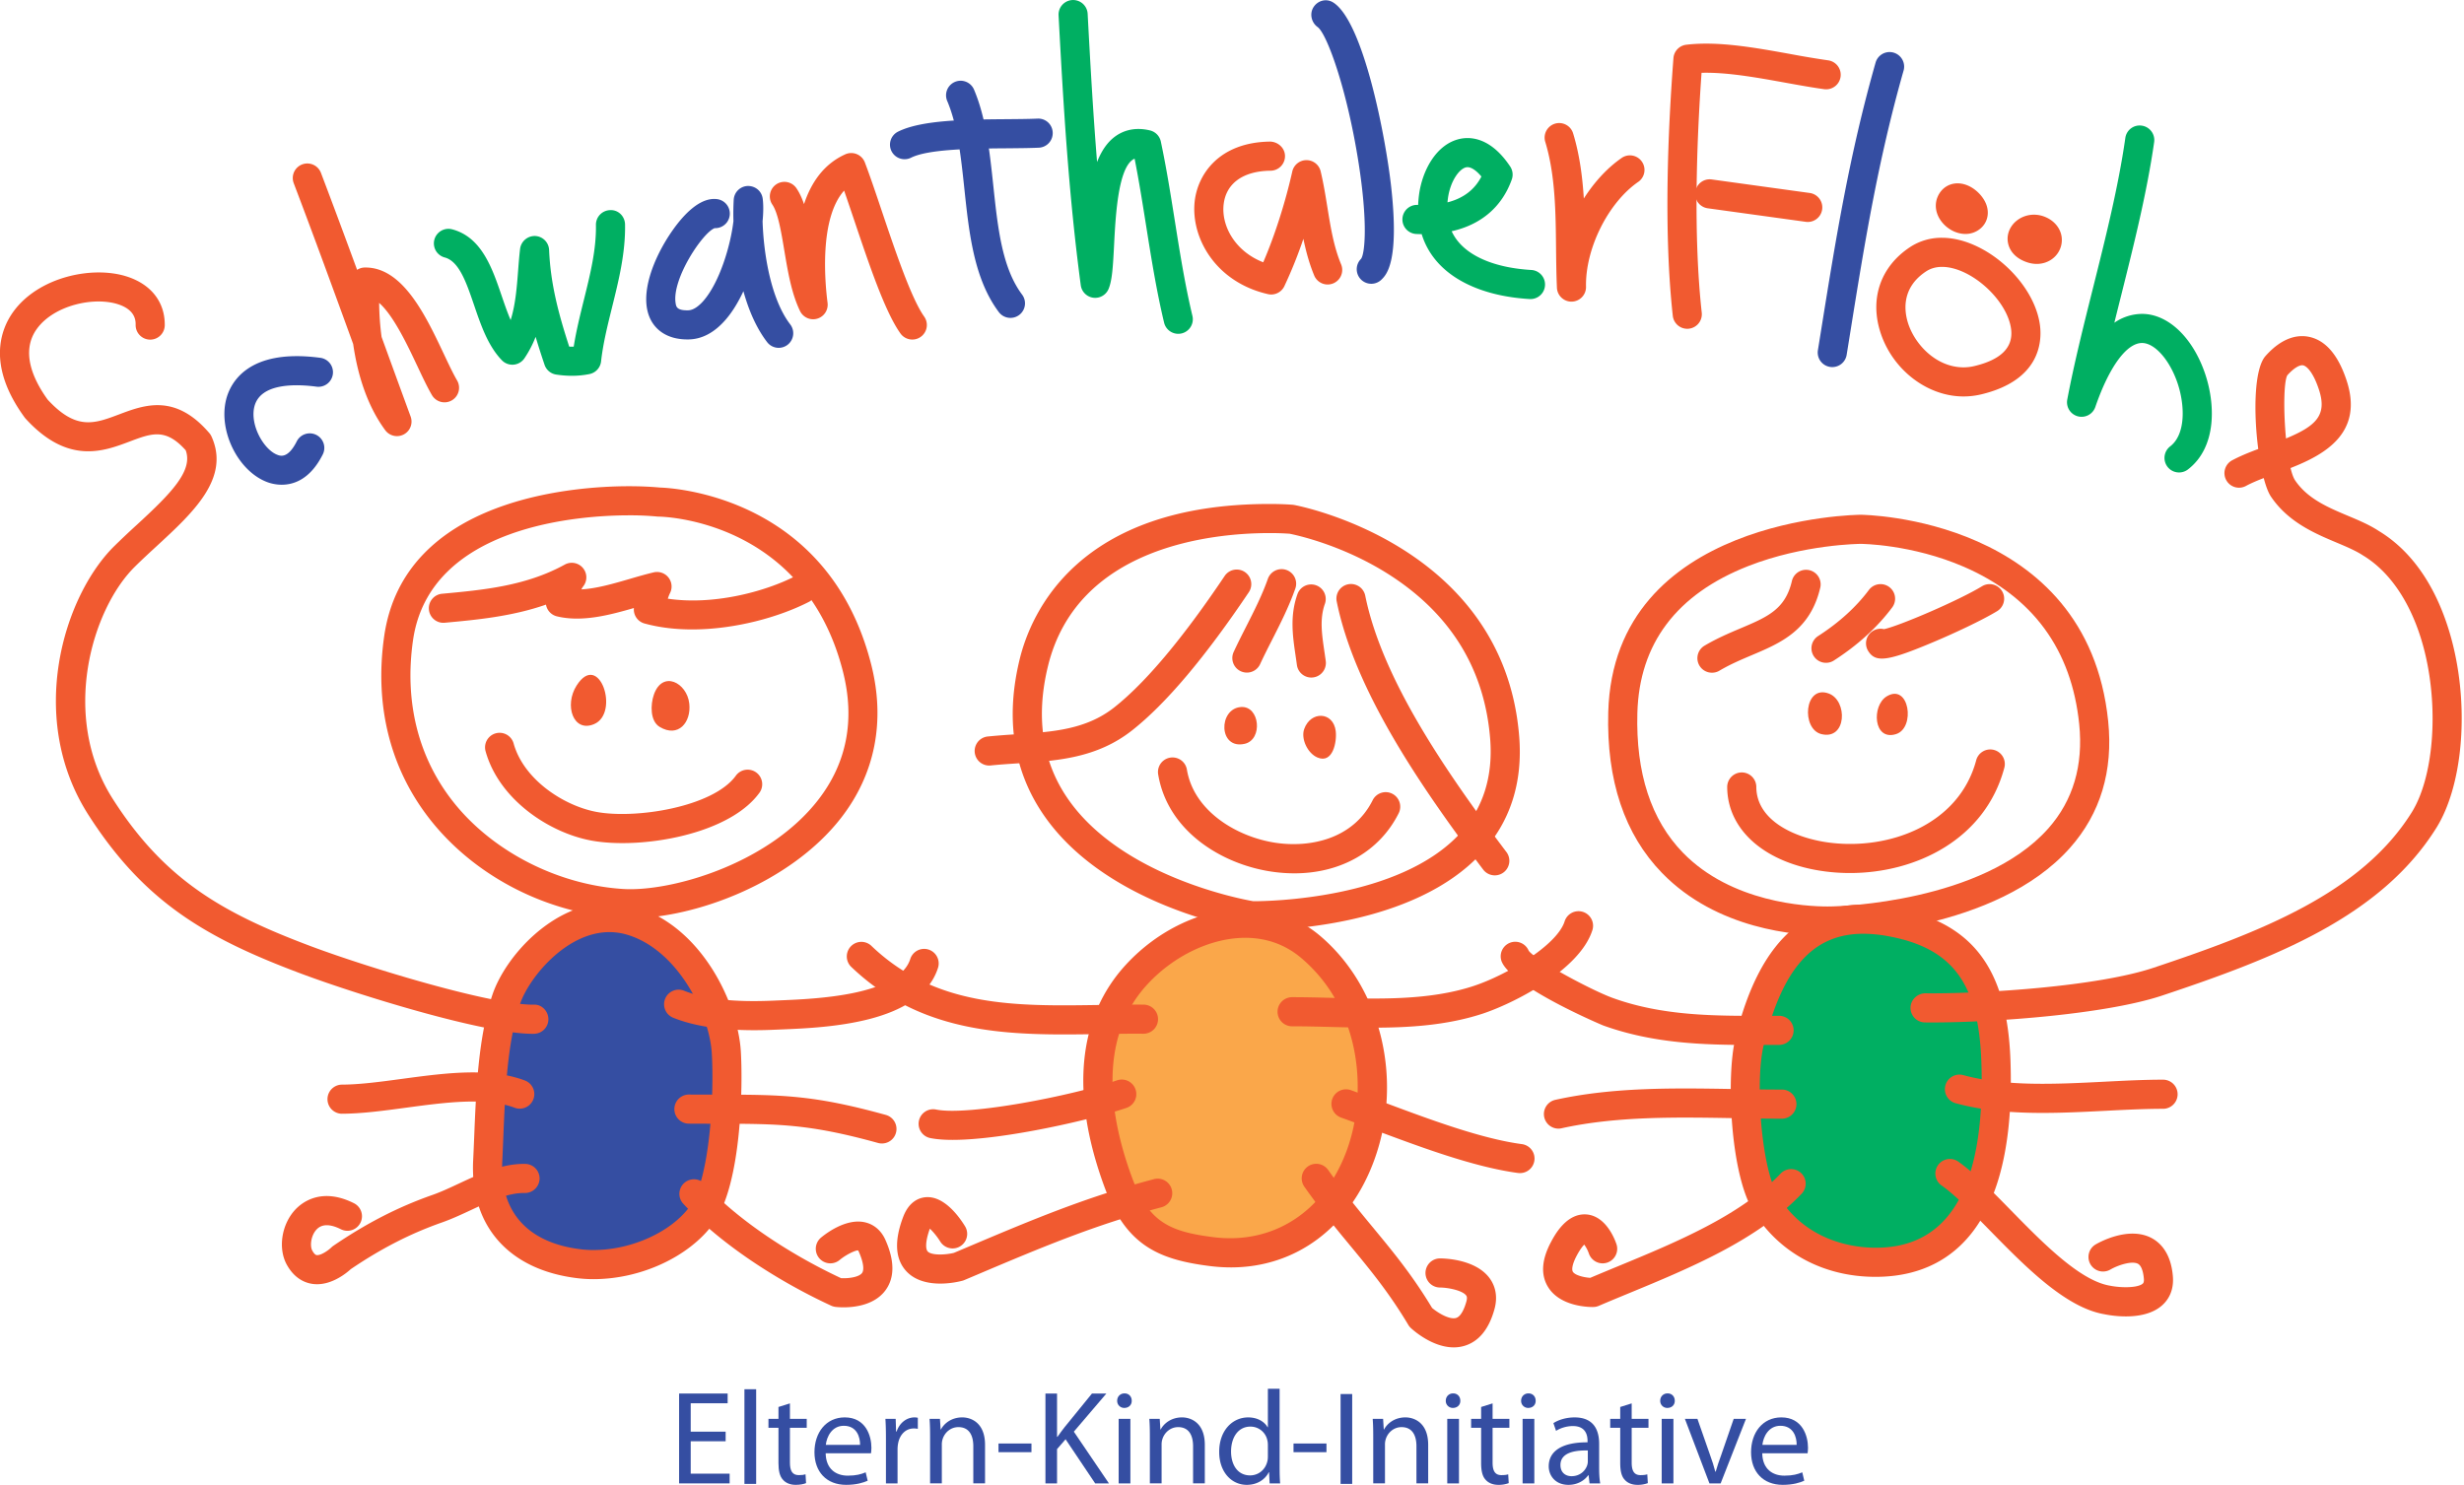 <svg viewBox="0 0 753 454" xmlns="http://www.w3.org/2000/svg" xml:space="preserve" style="fill-rule:evenodd;clip-rule:evenodd;stroke-linejoin:round;stroke-miterlimit:2"><path style="fill:none" d="M0 0h277.795v595.276H0z" transform="translate(-193.739 -94.491) scale(4.167)"/><path d="M0 .41h-2.562v2.377H.293v.714h-3.706v-6.592h3.56v.714h-2.709v2.083H0V.41Z" style="fill:#354ea2;fill-rule:nonzero" transform="translate(221.757 438.83) scale(4.167)"/><path style="fill:#354ea2" d="M101.089 463.778h.86v6.944h-.86z" transform="translate(-193.739 -1507.926) scale(4.167)"/><path d="M0-5.976v1.135h1.232v.655H0v2.553c0 .586.166.919.645.919.235 0 .372-.02.499-.059l.039.646C1.017-.059.753 0 .42 0 .019 0-.303-.137-.509-.372c-.244-.254-.332-.675-.332-1.232v-2.582h-.734v-.655h.734v-.871L0-5.976Z" style="fill:#354ea2;fill-rule:nonzero" transform="translate(241.403 453.864) scale(4.167)"/><path d="M0 .313c.019 1.164.763 1.643 1.623 1.643.617 0 .988-.107 1.311-.245l.147.617c-.303.137-.822.303-1.575.303-1.457 0-2.328-.968-2.328-2.396s.841-2.553 2.22-2.553c1.546 0 1.957 1.36 1.957 2.23 0 .176-.02.313-.03.401H0Zm2.523-.616c.01-.548-.225-1.399-1.193-1.399C.459-1.702.078-.9.01-.303h2.513Z" style="fill:#354ea2;fill-rule:nonzero" transform="translate(252.324 442.901) scale(4.167)"/><path d="M0-1.673C0-2.231-.01-2.71-.039-3.15h.753l.03.929h.039c.215-.636.733-1.036 1.31-1.036.098 0 .167.009.245.029v.811a1.335 1.335 0 0 0-.294-.029c-.606 0-1.036.46-1.154 1.105a2.5 2.5 0 0 0-.039.401v2.524H0v-3.257Z" style="fill:#354ea2;fill-rule:nonzero" transform="translate(270.745 446.818) scale(4.167)"/><path d="M0-2.063c0-.489-.01-.89-.039-1.281h.763l.049.782h.019c.235-.45.783-.89 1.565-.89.656 0 1.673.391 1.673 2.015v2.826h-.861v-2.728c0-.763-.283-1.399-1.095-1.399-.568 0-1.008.401-1.155.881a1.232 1.232 0 0 0-.058.4v2.846H0v-3.452Z" style="fill:#354ea2;fill-rule:nonzero" transform="translate(284.236 447.626) scale(4.167)"/><path style="fill:#354ea2" d="M119.722 466.105h2.417v.636h-2.417z" transform="translate(-193.739 -1501.034) scale(4.167)"/><path d="M0-6.592h.851v3.179H.88c.177-.255.352-.489.519-.704l2.014-2.475H4.47L2.083-3.795 4.656 0H3.648L1.477-3.237l-.626.723V0H0v-6.592Z" style="fill:#354ea2;fill-rule:nonzero" transform="translate(319.486 453.418) scale(4.167)"/><path d="M0-5.526c.01.293-.205.528-.547.528a.512.512 0 0 1-.519-.528c0-.303.225-.538.538-.538.323 0 .528.235.528.538m-.958 1.33h.861V.538h-.861v-4.734Z" style="fill:#354ea2;fill-rule:nonzero" transform="translate(345.853 451.176) scale(4.167)"/><path d="M0-2.063c0-.489-.01-.89-.039-1.281h.763l.049.782h.019c.235-.45.783-.89 1.565-.89.656 0 1.673.391 1.673 2.015v2.826h-.861v-2.728c0-.763-.284-1.399-1.095-1.399-.568 0-1.008.401-1.155.881a1.232 1.232 0 0 0-.058.4v2.846H0v-3.452Z" style="fill:#354ea2;fill-rule:nonzero" transform="translate(351.399 447.626) scale(4.167)"/><path d="M0-7.051v5.721c0 .421.01.9.039 1.223h-.772l-.04-.822h-.019C-1.056-.4-1.633 0-2.406 0-3.55 0-4.43-.968-4.43-2.405c-.01-1.575.968-2.543 2.122-2.543.724 0 1.213.342 1.428.724h.02v-2.827H0Zm-.86 4.137c0-.107-.01-.254-.04-.362a1.264 1.264 0 0 0-1.242-.997c-.89 0-1.418.782-1.418 1.829 0 .958.469 1.75 1.398 1.75.578 0 1.106-.381 1.262-1.027.03-.117.04-.234.04-.371v-.822Z" style="fill:#354ea2;fill-rule:nonzero" transform="translate(391.049 453.864) scale(4.167)"/><path style="fill:#354ea2" d="M141.358 466.105h2.416v.636h-2.416z" transform="translate(-193.739 -1501.034) scale(4.167)"/><path style="fill:#354ea2" d="M144.81 463.778h.851v6.592h-.851z" transform="translate(-193.739 -1506.459) scale(4.167)"/><path d="M0-2.063c0-.489-.01-.89-.039-1.281h.763l.049.782h.019c.235-.45.783-.89 1.565-.89.656 0 1.673.391 1.673 2.015v2.826h-.861v-2.728c0-.763-.284-1.399-1.095-1.399-.568 0-1.008.401-1.155.881a1.232 1.232 0 0 0-.058.4v2.846H0v-3.452Z" style="fill:#354ea2;fill-rule:nonzero" transform="translate(419.661 447.626) scale(4.167)"/><path d="M0-5.526c.01.293-.206.528-.548.528a.512.512 0 0 1-.518-.528c0-.303.225-.538.538-.538.322 0 .528.235.528.538m-.958 1.33h.86V.538h-.86v-4.734Z" style="fill:#354ea2;fill-rule:nonzero" transform="translate(446.274 451.176) scale(4.167)"/><path d="M0-5.976v1.135h1.232v.655H0v2.553c0 .586.166.919.645.919.236 0 .372-.02.5-.059l.039.646A2.092 2.092 0 0 1 .42 0c-.4 0-.723-.137-.929-.372-.244-.254-.332-.675-.332-1.232v-2.582h-.734v-.655h.734v-.871L0-5.976Z" style="fill:#354ea2;fill-rule:nonzero" transform="translate(456.137 453.864) scale(4.167)"/><path d="M0-5.526c.01.293-.206.528-.548.528a.512.512 0 0 1-.518-.528c0-.303.225-.538.538-.538.322 0 .528.235.528.538m-.958 1.33h.86V.538h-.86v-4.734Z" style="fill:#354ea2;fill-rule:nonzero" transform="translate(469.299 451.176) scale(4.167)"/><path d="M0 2.464c0 .411.02.812.078 1.135h-.782l-.069-.597h-.029c-.264.372-.773.704-1.448.704-.958 0-1.447-.675-1.447-1.359C-3.697 1.202-2.68.576-.851.586V.488c0-.391-.108-1.095-1.076-1.095-.44 0-.9.137-1.232.352l-.196-.567c.392-.254.959-.42 1.555-.42 1.448 0 1.8.987 1.8 1.936v1.77Zm-.831-1.281c-.939-.02-2.006.147-2.006 1.066 0 .557.372.821.812.821.617 0 1.008-.391 1.145-.792a.91.91 0 0 0 .049-.274v-.821Z" style="fill:#354ea2;fill-rule:nonzero" transform="translate(488.699 438.422) scale(4.167)"/><path d="M0-5.976v1.135h1.232v.655H0v2.553c0 .586.166.919.645.919.236 0 .372-.02.5-.059l.039.646A2.092 2.092 0 0 1 .42 0C.019 0-.303-.137-.509-.372c-.244-.254-.332-.675-.332-1.232v-2.582h-.734v-.655h.734v-.871L0-5.976Z" style="fill:#354ea2;fill-rule:nonzero" transform="translate(498.645 453.864) scale(4.167)"/><path d="M0-5.526c.01.293-.205.528-.548.528a.512.512 0 0 1-.518-.528c0-.303.225-.538.538-.538.323 0 .528.235.528.538m-.958 1.33h.86V.538h-.86v-4.734Z" style="fill:#354ea2;fill-rule:nonzero" transform="translate(511.807 451.176) scale(4.167)"/><path d="m0-4.734.929 2.66c.156.431.284.822.381 1.213h.03c.107-.391.245-.782.401-1.213l.919-2.66h.9L1.702 0H.881l-1.8-4.734H0Z" style="fill:#354ea2;fill-rule:nonzero" transform="translate(518.737 453.418) scale(4.167)"/><path d="M0 .313c.02 1.164.763 1.643 1.624 1.643.616 0 .988-.107 1.31-.245l.147.617c-.304.137-.822.303-1.575.303-1.457 0-2.327-.968-2.327-2.396s.841-2.553 2.22-2.553c1.545 0 1.956 1.36 1.956 2.23 0 .176-.02.313-.03.401H0Zm2.523-.616c.01-.548-.225-1.399-1.193-1.399C.46-1.702.078-.9.009-.303h2.514Z" style="fill:#354ea2;fill-rule:nonzero" transform="translate(538.545 442.901) scale(4.167)"/><path d="M0 30.869c-2.307 0-8.108-.447-12.138-4.588-2.755-2.831-4.084-6.799-3.949-11.792C-15.7.165 2.248 0 2.428 0c.166 0 16.613.173 18.149 15.137.374 3.651-.566 6.777-2.796 9.292-5.424 6.118-16.575 6.414-17.144 6.425-.004.001-.244.015-.637.015M2.428 2.135c-.04 0-4.168.025-8.251 1.629-5.257 2.064-7.991 5.692-8.129 10.782-.119 4.396 1.006 7.843 3.344 10.245 3.56 3.658 9.02 3.943 10.608 3.943.329 0 .523-.012.541-.013.158-.004 10.824-.269 15.646-5.713 1.814-2.048 2.576-4.623 2.265-7.653-.561-5.467-3.404-9.348-8.451-11.536C6.16 2.154 2.465 2.135 2.428 2.135" style="fill:#f15a30;fill-rule:nonzero" transform="translate(558.516 157.343) scale(4.167)"/><path d="M0 31.694c-.246 0-.483-.007-.71-.022-5.367-.35-10.531-2.974-13.815-7.019-3.049-3.756-4.27-8.474-3.531-13.645C-16.597.794-3.952 0-.111 0 .71 0 1.512.034 2.152.096c.98.029 12.378.64 15.509 12.982 1.053 4.148.287 8.04-2.214 11.255C11.728 29.114 4.713 31.694 0 31.694M-.111 2.135c-3.407 0-14.615.662-15.832 9.175-.652 4.567.412 8.715 3.076 11.997 2.872 3.538 7.584 5.927 12.296 6.234.182.012.373.018.571.018 3.603 0 10.255-2.028 13.762-6.537 2.111-2.714 2.727-5.883 1.829-9.419C12.739 2.36 2.192 2.23 2.086 2.23c-.036 0-.071-.002-.106-.005a21.304 21.304 0 0 0-2.091-.09" style="fill:#f15a30;fill-rule:nonzero" transform="translate(192.646 148.62) scale(4.167)"/><path d="M0 8.211c-.853 0-1.645-.066-2.323-.195-3.091-.588-6.732-3.024-7.71-6.543A1.067 1.067 0 1 1-7.976.902c.737 2.65 3.669 4.563 6.053 5.016 2.864.546 8.548-.341 10.233-2.636a1.068 1.068 0 1 1 1.721 1.264C8.184 7.061 3.56 8.211 0 8.211" style="fill:#f15a30;fill-rule:nonzero" transform="translate(190.2 223.49) scale(4.167)"/><path d="M0-5.006C.171-2.278-.002 4.5-1.812 6.966c-1.852 2.526-5.812 3.948-8.951 3.575-4.879-.576-6.924-3.697-6.734-7.534.182-3.676.193-8.363 1.352-11.842.869-2.614 4.745-7.085 9.161-5.791C-2.689-13.363-.2-8.203 0-5.006" style="fill:#354ea2;fill-rule:nonzero" transform="translate(221.949 342.363) scale(4.167)"/><path d="M0 27.591c-.392 0-.779-.022-1.15-.067-5.044-.595-7.913-3.828-7.674-8.646.027-.549.051-1.121.075-1.707.14-3.432.298-7.32 1.33-10.42C-6.477 3.921-2.97 0 1.167 0c.635 0 1.271.092 1.889.273 4.926 1.448 7.536 7.168 7.749 10.578.149 2.371.098 9.788-2.017 12.67-1.785 2.434-5.317 4.07-8.788 4.07M1.167 2.135c-3.196 0-5.928 3.392-6.56 5.29-.937 2.814-1.089 6.543-1.223 9.832-.024.594-.048 1.171-.075 1.726-.182 3.678 1.875 5.958 5.792 6.421.289.034.591.051.899.051 2.78 0 5.686-1.314 7.066-3.197 1.508-2.054 1.791-8.356 1.608-11.273-.178-2.846-2.495-7.568-6.219-8.663a4.576 4.576 0 0 0-1.288-.187" style="fill:#f15a30;fill-rule:nonzero" transform="translate(181.368 276.016) scale(4.167)"/><path d="M0 5c-1.2 0-2.385-.132-3.492-.436a1.064 1.064 0 0 1-.78-1.135c-1.801.521-3.807 1.054-5.645.611a1.067 1.067 0 0 1-.803-.86c-2.518.876-5.089 1.113-7.425 1.329a1.065 1.065 0 0 1-1.161-.965 1.066 1.066 0 0 1 .965-1.161c3.02-.279 6.144-.568 8.998-2.139a1.068 1.068 0 0 1 1.365 1.582 1.491 1.491 0 0 0-.148.237c1.111-.06 2.346-.419 3.551-.77.6-.175 1.189-.346 1.752-.479a1.067 1.067 0 0 1 1.189 1.539 2.908 2.908 0 0 0-.15.391c3.254.489 7.033-.463 9.393-1.676a1.068 1.068 0 0 1 .976 1.899C6.412 4.085 3.157 5 0 5" style="fill:#f15a30;fill-rule:nonzero" transform="translate(211.524 171.56) scale(4.167)"/><path d="M0 3.59c-.094 0-.19-.013-.286-.039C-5.35 2.15-7.597 2.147-12.074 2.142c-.652-.001-1.351-.002-2.112-.007A1.068 1.068 0 0 1-14.178 0h.007c.756.005 1.451.005 2.1.007C-7.402.012-5.058.015.284 1.493A1.067 1.067 0 0 1 0 3.59" style="fill:#f15a30;fill-rule:nonzero" transform="translate(269.499 334.56) scale(4.167)"/><path d="M0 9.548c-.304 0-.522-.023-.593-.031a1.091 1.091 0 0 1-.321-.091c-4.36-2.017-8.429-4.828-10.883-7.52A1.069 1.069 0 0 1-10.219.467C-7.977 2.926-4.237 5.513-.186 7.409c.55.031 1.315-.074 1.539-.379.177-.243.089-.826-.238-1.561-.031-.071-.055-.094-.055-.095-.184-.022-.892.316-1.343.696A1.067 1.067 0 1 1-1.66 4.438c.292-.245 1.815-1.452 3.234-1.125.661.152 1.191.609 1.493 1.289.681 1.533.682 2.777.003 3.698C2.272 9.38.824 9.548 0 9.548" style="fill:#f15a30;fill-rule:nonzero" transform="translate(257.803 359.813) scale(4.167)"/><path d="M0 3.422a1.068 1.068 0 0 1-.003-2.135c1.327-.004 2.837-.207 4.436-.423C7.589.439 10.853 0 13.466.993a1.068 1.068 0 0 1-.759 1.996c-2.107-.801-5.098-.398-7.989-.009-1.67.226-3.248.438-4.715.442H0Z" style="fill:#f15a30;fill-rule:nonzero" transform="translate(104.4 326.168) scale(4.167)"/><path d="M0 8.861c-.112 0-.225-.008-.339-.024-.545-.078-1.312-.384-1.877-1.4-.671-1.208-.388-2.997.644-4.075.503-.525 1.925-1.62 4.275-.443a1.067 1.067 0 0 1-.955 1.91c-.794-.397-1.391-.394-1.778.01-.416.434-.514 1.208-.319 1.56.063.113.187.306.312.324.286.046.825-.308 1.091-.566.044-.042.095-.085.146-.119 2.434-1.657 4.74-2.84 7.256-3.724.635-.223 1.289-.529 1.981-.853C11.989.735 13.6 0 15.284.036a1.069 1.069 0 0 1 1.034 1.1 1.077 1.077 0 0 1-1.1 1.035c-1.175-.025-2.49.576-3.875 1.224-.71.332-1.444.675-2.179.934-2.313.812-4.442 1.902-6.693 3.427C2.168 8.033 1.167 8.861 0 8.861" style="fill:#f15a30;fill-rule:nonzero" transform="translate(96.898 355.613) scale(4.167)"/><path d="m0 31.273-.169-.001a1.183 1.183 0 0 1-.145-.013c-.431-.067-10.619-1.731-15.206-8.598-2.137-3.199-2.697-6.983-1.663-11.248C-16.351 7.981-12.898 0 1.148 0c1.038 0 1.68.057 1.707.059.029.003.059.007.088.012.153.027 15.367 2.851 16.512 16.96.276 3.407-.656 6.295-2.769 8.587C11.722 31 1.916 31.273 0 31.273m-.056-2.136.056.001c1.079 0 10.664-.14 15.116-4.968 1.693-1.835 2.436-4.179 2.21-6.966-.421-5.197-2.999-9.295-7.661-12.182-3.344-2.07-6.637-2.759-7.049-2.84a20.144 20.144 0 0 0-1.468-.047c-4.174 0-14.114.953-16.255 9.781-.888 3.661-.429 6.877 1.363 9.559 3.885 5.816 12.792 7.506 13.688 7.662" style="fill:#f15a30;fill-rule:nonzero" transform="translate(383.19 154.046) scale(4.167)"/><path d="M0 8.58a11.5 11.5 0 0 1-1.705-.13c-3.624-.545-7.591-2.96-8.286-7.127A1.067 1.067 0 0 1-7.884.972c.516 3.094 3.729 4.95 6.496 5.366 2.504.377 5.689-.247 7.128-3.123a1.067 1.067 0 1 1 1.909.955C6.247 6.974 3.401 8.58 0 8.58" style="fill:#f15a30;fill-rule:nonzero" transform="translate(395.57 231.192) scale(4.167)"/><path d="M-3.031 1.243C-6.25 2.56-7.945 3.874-8.315 7.936c-.477 5.249.328 11.258 5.284 14.375 4.058 2.553 9.955 2.806 12.847-1.402 6.346-9.232-2.02-24.096-12.847-19.666" style="fill:#faa74a;fill-rule:nonzero" transform="scale(4.167 -4.167) rotate(15.06 394.907 302.295)"/><path d="M0 26.311a12.34 12.34 0 0 1-1.558-.1c-3.793-.478-6.145-1.541-7.709-5.779-2.526-6.846-1.978-12.499 1.585-16.349C-5.318 1.526-2.056 0 1.042 0 3.111 0 5.02.696 6.564 2.012c4.479 3.816 6.095 10.591 3.928 16.474-1.804 4.9-5.727 7.825-10.492 7.825M1.042 2.135c-2.476 0-5.218 1.302-7.157 3.399-3.766 4.069-2.704 9.945-1.149 14.159 1.215 3.293 2.756 3.994 5.973 4.4 4.415.556 8.134-1.878 9.779-6.345 1.525-4.139 1.139-10.321-3.309-14.111-1.169-.997-2.56-1.502-4.137-1.502" style="fill:#f15a30;fill-rule:nonzero" transform="translate(376.178 277.757) scale(4.167)"/><path d="M0 6.27c-.048 0-.096-.003-.143-.009-3.213-.432-7.088-1.879-10.506-3.156-.852-.318-1.671-.624-2.434-.897a1.068 1.068 0 1 1 .718-2.011c.773.276 1.601.586 2.463.908C-6.589 2.342-2.834 3.744.14 4.144A1.067 1.067 0 0 1 0 6.27" style="fill:#f15a30;fill-rule:nonzero" transform="translate(464.466 332.443) scale(4.167)"/><path d="M0 13.612c-1.571 0-2.969-1.257-3.146-1.422a1.03 1.03 0 0 1-.187-.233C-4.746 9.594-6.108 7.945-7.55 6.2c-1.073-1.297-2.182-2.639-3.403-4.372A1.066 1.066 0 1 1-9.208.598c1.175 1.666 2.257 2.975 3.304 4.242 1.466 1.775 2.854 3.453 4.318 5.879.475.401 1.291.869 1.755.736.401-.114.648-.804.759-1.205.087-.311.013-.408-.018-.449-.276-.366-1.308-.575-1.917-.58a1.067 1.067 0 0 1 .008-2.135h.008c.425.003 2.594.087 3.606 1.429.337.448.675 1.211.37 2.307-.411 1.481-1.165 2.386-2.24 2.689-.249.07-.499.101-.745.101" style="fill:#f15a30;fill-rule:nonzero" transform="translate(444.257 355.122) scale(4.167)"/><path d="M0 4.559c-.619 0-1.167-.04-1.617-.129a1.068 1.068 0 1 1 .415-2.095c2.365.471 9.937-1.004 13.26-2.143a1.066 1.066 0 1 1 .692 2.02C10.409 3.014 3.85 4.559 0 4.559" style="fill:#f15a30;fill-rule:nonzero" transform="translate(291.124 329.422) scale(4.167)"/><path d="M0 7.81c-.848 0-1.842-.19-2.51-.926-.806-.889-.876-2.227-.21-3.976.44-1.155 1.207-1.393 1.626-1.432 1.369-.132 2.489 1.447 2.907 2.13A1.067 1.067 0 1 1-.008 4.721a5.048 5.048 0 0 0-.758-.942c-.352.971-.311 1.506-.163 1.67.271.3 1.28.265 1.927.107l.947-.401c4.668-1.976 8.7-3.683 13.725-5.007a1.067 1.067 0 1 1 .545 2.065C11.337 3.499 7.37 5.177 2.777 7.122l-1.021.432a.934.934 0 0 1-.135.046c-.139.038-.814.21-1.621.21" style="fill:#f15a30;fill-rule:nonzero" transform="translate(287.361 359.8) scale(4.167)"/><path d="M0 21.464a1.07 1.07 0 0 1-.853-.424c-4.568-6.053-9.416-13.123-10.741-19.667A1.067 1.067 0 1 1-9.501.949C-8.261 7.074-3.572 13.892.852 19.753A1.068 1.068 0 0 1 0 21.464" style="fill:#f15a30;fill-rule:nonzero" transform="translate(456.812 178.124) scale(4.167)"/><path d="M0 14.555a1.068 1.068 0 0 1-.108-2.13 54.75 54.75 0 0 1 2.114-.164c2.617-.171 5.089-.332 7.16-1.965 2.298-1.812 5.031-5.067 8.124-9.674a1.068 1.068 0 0 1 1.773 1.189c-3.216 4.793-6.102 8.212-8.575 10.161-2.592 2.045-5.516 2.236-8.344 2.419-.674.044-1.353.088-2.033.158a1.046 1.046 0 0 1-.111.006" style="fill:#f15a30;fill-rule:nonzero" transform="translate(302.286 173.346) scale(4.167)"/><path d="M0 7.724a1.067 1.067 0 0 1-.968-1.517c.29-.626.605-1.248.922-1.871C.529 3.203 1.124 2.031 1.537.85a1.067 1.067 0 0 1 2.016.706c-.461 1.315-1.088 2.551-1.695 3.747-.305.6-.609 1.198-.888 1.801-.181.391-.567.62-.97.62" style="fill:#f15a30;fill-rule:nonzero" transform="translate(381.049 173.402) scale(4.167)"/><path d="M0 6.997c-.527 0-.985-.39-1.057-.926-.03-.224-.062-.447-.095-.668-.214-1.451-.436-2.951.15-4.563a1.068 1.068 0 0 1 2.007.728C.604 2.674.769 3.794.96 5.091c.034.231.069.463.1.697A1.07 1.07 0 0 1 0 6.997" style="fill:#f15a30;fill-rule:nonzero" transform="translate(400.736 177.943) scale(4.167)"/><path d="M0 9.156c-.608 0-1.211-.039-1.805-.115-4.358-.566-7.183-2.996-7.199-6.191a1.07 1.07 0 0 1 1.063-1.073h.005c.587 0 1.065.475 1.067 1.063.013 2.504 2.884 3.764 5.339 4.083C2.869 7.494 7.985 5.611 9.251.906a1.068 1.068 0 1 1 2.062.555C9.905 6.692 4.842 9.156 0 9.156" style="fill:#f15a30;fill-rule:nonzero" transform="translate(565.353 228.7) scale(4.167)"/><path d="M0-3.691C.318 5.341-2.326 10.55-7.92 11.028c-3.199.274-6.877-.878-8.973-4.291-1.458-2.378-1.849-9.084-1.173-11.857 1.48-6.096 4.269-9.873 10.283-8.797C-2.174-12.912-.207-9.594 0-3.691" style="fill:#00af62;fill-rule:nonzero" transform="translate(609.945 339.713) scale(4.167)"/><path d="M0 28.164c-3.815 0-7.086-1.763-8.974-4.839-1.672-2.727-1.993-9.824-1.302-12.668C-8.446 3.127-4.689 0 1.234 1.062c5.832 1.045 8.422 4.407 8.662 11.24.436 12.41-4.598 15.452-8.896 15.819-.329.029-.663.043-1 .043M-.894 2.998c-3.682 0-5.935 2.518-7.306 8.163-.643 2.641-.193 9.026 1.046 11.047 2.117 3.448 5.708 3.821 7.154 3.821.275 0 .549-.012.818-.035 4.91-.42 7.246-5.001 6.943-13.618C7.559 6.601 5.623 4.018.858 3.164a10.03 10.03 0 0 0-1.752-.166" style="fill:#f15a30;fill-rule:nonzero" transform="translate(573.162 272.923) scale(4.167)"/><path d="M0 2.917c-2.185 0-4.337-.159-6.348-.704A1.068 1.068 0 1 1-5.79.152C-2.685.993.986.807 4.536.627 6.034.551 7.449.479 8.834.479a1.068 1.068 0 1 1 0 2.136c-1.331 0-2.72.07-4.19.145-1.539.078-3.1.157-4.644.157" style="fill:#f15a30;fill-rule:nonzero" transform="translate(624.22 328.022) scale(4.167)"/><path d="M0 3.057A1.069 1.069 0 0 1-.23.946C4.047 0 8.537.077 12.88.152c1.167.02 2.329.04 3.479.04a1.068 1.068 0 1 1 0 2.135c-1.162 0-2.336-.02-3.516-.04-4.216-.072-8.581-.147-12.611.744A1.032 1.032 0 0 1 0 3.057" style="fill:#f15a30;fill-rule:nonzero" transform="translate(476.237 332.243) scale(4.167)"/><path d="M0 10.245c-.423 0-2.411-.076-3.265-1.467-.549-.894-.476-2.006.218-3.306.283-.53 1.145-2.131 2.608-2.017 1.433.121 2.076 1.839 2.19 2.182a1.067 1.067 0 0 1-2.026.675 2.504 2.504 0 0 0-.338-.644c-.114.114-.304.347-.55.809-.346.648-.373 1.037-.282 1.183.155.254.796.416 1.273.445.666-.283 1.355-.568 2.057-.858C6.099 5.506 10.876 3.533 13.801.446a1.068 1.068 0 0 1 1.55 1.469C12.111 5.332 7.112 7.398 2.7 9.221c-.768.317-1.52.627-2.243.938a1.073 1.073 0 0 1-.399.085L0 10.245" style="fill:#f15a30;fill-rule:nonzero" transform="translate(486.695 356.813) scale(4.167)"/><path d="M0 11.694a8.035 8.035 0 0 1-1.57-.159c-2.852-.483-5.812-3.504-8.423-6.17-1.304-1.331-2.536-2.588-3.52-3.277A1.067 1.067 0 1 1-12.287.339c1.145.802 2.444 2.128 3.819 3.531 2.384 2.434 5.086 5.193 7.294 5.568.884.179 2.071.159 2.414-.148.032-.028.107-.094.083-.37-.029-.337-.125-.926-.438-1.089-.442-.23-1.456.1-2.02.427a1.068 1.068 0 0 1-1.078-1.844c.24-.14 2.395-1.35 4.078-.481.642.332 1.438 1.088 1.585 2.804.096 1.112-.378 1.784-.794 2.151-.723.642-1.774.806-2.656.806" style="fill:#f15a30;fill-rule:nonzero" transform="translate(649.65 353.647) scale(4.167)"/><path d="M0 5.612c-.497 0-.782-.194-1.009-.563A1.069 1.069 0 0 1 .154 3.454c1.052-.212 5.454-2.089 7.19-3.147A1.067 1.067 0 1 1 8.455 2.13c-1.116.68-3.194 1.648-4.759 2.306C1.786 5.238.69 5.612 0 5.612" style="fill:#f15a30;fill-rule:nonzero" transform="translate(575.107 177.918) scale(4.167)"/><path d="M0 5.912a1.067 1.067 0 0 1-.578-1.966C.949 2.964 2.201 1.827 3.142.569a1.067 1.067 0 1 1 1.711 1.278C3.759 3.311 2.32 4.621.577 5.742c-.179.115-.379.17-.577.17" style="fill:#f15a30;fill-rule:nonzero" transform="translate(558.04 177.962) scale(4.167)"/><path d="M0 7.691a1.066 1.066 0 0 1-.545-1.986c.913-.541 1.829-.928 2.637-1.27C4.075 3.596 5.385 3.042 5.865.934a1.069 1.069 0 0 1 2.083.475c-.725 3.174-2.91 4.098-5.024 4.992-.783.332-1.592.674-2.381 1.141-.17.101-.358.149-.543.149" style="fill:#f15a30;fill-rule:nonzero" transform="translate(523.195 173.574) scale(4.167)"/><path d="M0 6.094c-2.461 0-4.409-.3-5.926-.909a1.068 1.068 0 1 1 .796-1.982c1.531.616 3.682.852 6.572.722l.445-.019c2.605-.106 8.705-.355 9.561-3.034a1.067 1.067 0 1 1 2.034.65C12.172 5.623 5.284 5.905 1.974 6.04l-.437.018A34.23 34.23 0 0 1 0 6.094" style="fill:#f15a30;fill-rule:nonzero" transform="translate(230.474 289.498) scale(4.167)"/><path d="M0 6.933c-5.491 0-11.003-.532-15.641-4.984A1.069 1.069 0 0 1-14.162.408C-9.426 4.955-3.603 4.866 2.56 4.772c1.082-.017 2.173-.032 3.265-.026a1.067 1.067 0 0 1-.007 2.135H5.81c-1.079-.01-2.151.01-3.218.026-.861.013-1.726.026-2.592.026" style="fill:#f15a30;fill-rule:nonzero" transform="translate(325.19 287.3) scale(4.167)"/><path d="M0 8.636c-1.025 0-2.048-.026-3.062-.051-.975-.025-1.941-.049-2.888-.049a1.068 1.068 0 1 1 0-2.136c.965 0 1.949.025 2.941.05 3.506.089 7.133.18 10.327-.858 2.406-.782 6.123-2.959 6.71-4.73a1.068 1.068 0 1 1 2.026.672c-.972 2.934-5.861 5.37-8.076 6.089C5.41 8.457 2.701 8.636 0 8.636" style="fill:#f15a30;fill-rule:nonzero" transform="translate(419.666 278.133) scale(4.167)"/><path d="M0 7.735c-3.544 0-7.189-.108-10.861-1.431-.065-.024-6.707-2.822-7.447-4.703a1.068 1.068 0 0 1 1.987-.782c.457.672 4.589 2.901 6.184 3.476 3.676 1.324 7.479 1.311 11.166 1.303l1.013-.002a1.067 1.067 0 1 1 0 2.135l-1.006.002L0 7.735" style="fill:#f15a30;fill-rule:nonzero" transform="translate(535.174 287.17) scale(4.167)"/><path d="M0 56.364c-3.63 0-12.968-2.912-16.988-4.42-6.941-2.602-11.478-5.228-15.579-11.636-4.551-7.109-1.837-16.006 1.872-19.695a61.74 61.74 0 0 1 1.698-1.603c2.502-2.305 4.116-3.946 3.564-5.448-1.468-1.639-2.479-1.259-4.126-.637-1.908.719-4.519 1.704-7.612-1.68a1.098 1.098 0 0 1-.075-.091c-2.816-3.856-1.729-6.514-.83-7.756C-36.223.84-32.267 0-29.735.82c1.757.569 2.765 1.854 2.765 3.524a1.068 1.068 0 1 1-2.135 0c0-.266 0-1.076-1.288-1.493-1.778-.575-4.702.072-5.953 1.8-1.223 1.689-.256 3.749.79 5.196 2.095 2.267 3.417 1.769 5.243 1.08 1.831-.691 4.109-1.549 6.609 1.369.066.076.12.161.162.253 1.389 3.06-1.355 5.587-4.008 8.031-.553.51-1.112 1.024-1.639 1.548-3.117 3.099-5.473 10.947-1.579 17.029 3.778 5.905 8.021 8.347 14.529 10.788 4.181 1.567 13.207 4.309 16.317 4.283.579-.045 1.076.459 1.087 1.048a1.068 1.068 0 0 1-1.048 1.087L0 56.364" style="fill:#f15a30;fill-rule:nonzero" transform="translate(162.733 81.124) scale(4.167)"/><path d="M0 10.015c-.47 0-.853-.112-1.06-.19-2.129-.794-3.597-3.735-3.021-6.052C-3.794 2.617-2.55 0 2.793.701a1.068 1.068 0 1 1-.276 2.117c-1.505-.196-4.094-.267-4.525 1.469-.334 1.345.688 3.162 1.694 3.537.209.079.764.286 1.402-.965a1.068 1.068 0 1 1 1.903.968C2.081 9.615.886 10.015 0 10.015" style="fill:#354ea2;fill-rule:nonzero" transform="translate(86.103 106.43) scale(4.167)"/><path d="M0 20.139c-.33 0-.652-.152-.86-.433-1.385-1.876-2.049-4.218-2.352-6.322-1.425-3.916-2.893-7.944-4.36-11.797A1.067 1.067 0 1 1-5.576.828c.887 2.33 1.774 4.723 2.652 7.115.16-.105.35-.167.555-.171 2.764-.051 4.45 3.468 5.789 6.307.356.754.691 1.466.989 1.977a1.067 1.067 0 1 1-1.845 1.075c-.345-.591-.7-1.344-1.075-2.141-.73-1.547-1.742-3.693-2.797-4.623.01.861.071 1.697.179 2.496l.133.365c.67 1.842 1.336 3.673 1.998 5.475A1.068 1.068 0 0 1 0 20.139" style="fill:#f15a30;fill-rule:nonzero" transform="translate(121.315 49.386) scale(4.167)"/><path d="M0 12.18c-.376 0-.761-.03-1.155-.09a1.068 1.068 0 0 1-.851-.716 61.164 61.164 0 0 1-.655-2.05 7.928 7.928 0 0 1-.822 1.575 1.068 1.068 0 0 1-1.651.144c-1.021-1.055-1.539-2.574-2.04-4.045-.566-1.661-1.101-3.231-2.169-3.501a1.068 1.068 0 0 1 .524-2.07c2.191.554 2.975 2.854 3.666 4.882.208.609.419 1.227.66 1.784.357-1.141.452-2.386.546-3.603.042-.553.084-1.097.147-1.624a1.082 1.082 0 0 1 1.101-.94 1.069 1.069 0 0 1 1.026 1.022c.101 2.381.636 4.521 1.475 7.093.112.004.221.004.33.002.184-1.158.467-2.302.743-3.416.473-1.909.92-3.712.887-5.511A1.07 1.07 0 0 1 2.811.029C3.41 0 3.887.488 3.897 1.078c.038 2.079-.464 4.104-.949 6.063-.341 1.377-.664 2.678-.809 3.984-.051.46-.394.835-.847.928A6.42 6.42 0 0 1 0 12.18" style="fill:#00af62;fill-rule:nonzero" transform="translate(174.775 64.109) scale(4.167)"/><path d="M0 11.88c-.32 0-.637-.143-.847-.417-.801-1.041-1.359-2.362-1.741-3.737-.367.787-.799 1.505-1.291 2.075-.822.955-1.741 1.447-2.732 1.462-1.738.026-2.47-.869-2.755-1.405-.963-1.809.231-4.655 1.546-6.543.809-1.163 2.039-2.514 3.314-2.34a1.068 1.068 0 0 1-.19 2.125c-.881.33-3.135 3.709-2.866 5.486.04.26.07.559.918.542.441-.007.868-.396 1.147-.72 1.149-1.334 1.962-3.976 2.178-5.822a18.23 18.23 0 0 1 .021-1.577A1.068 1.068 0 0 1-2.271.007C-1.709 0-1.246.388-1.174.933c.059.443.055 1.014-.008 1.66.074 2.406.614 5.73 2.028 7.568A1.069 1.069 0 0 1 0 11.88" style="fill:#354ea2;fill-rule:nonzero" transform="translate(237.97 56.815) scale(4.167)"/><path d="M0 13.713c-.334 0-.662-.156-.871-.448-1.127-1.583-2.276-4.994-3.387-8.294-.258-.766-.508-1.507-.743-2.182-1.824 2.043-1.412 6.69-1.215 8.227a1.067 1.067 0 0 1-2.021.6c-.626-1.298-.894-2.905-1.154-4.459-.224-1.341-.455-2.728-.873-3.343a1.067 1.067 0 1 1 1.766-1.2c.227.334.407.728.556 1.166C-7.417 2.191-6.487.836-4.918.127A1.069 1.069 0 0 1-3.48.72c.378.994.799 2.245 1.245 3.57.962 2.856 2.159 6.411 3.103 7.735A1.068 1.068 0 0 1 0 13.713" style="fill:#f15a30;fill-rule:nonzero" transform="translate(278.803 46.645) scale(4.167)"/><path d="M0 17.514c-.325 0-.646-.148-.855-.428-1.824-2.435-2.18-5.795-2.525-9.043-.252-2.37-.489-4.609-1.248-6.417A1.068 1.068 0 1 1-2.659.8c.88 2.097 1.145 4.598 1.402 7.018.329 3.097.64 6.023 2.111 7.989A1.067 1.067 0 0 1 0 17.514" style="fill:#354ea2;fill-rule:nonzero" transform="translate(308.795 24.186) scale(4.167)"/><path d="M0 11.216c-.079 0-.159-.009-.239-.027-3.87-.887-5.658-4.159-5.375-6.787C-5.398 2.397-3.816.042-.067 0c.571.022 1.073.467 1.079 1.057A1.068 1.068 0 0 1-.044 2.136c-2.022.022-3.279.931-3.447 2.494-.164 1.527.805 3.401 2.906 4.224.834-1.931 1.611-4.35 2.131-6.66.109-.484.537-.83 1.034-.833h.007c.494 0 .924.338 1.039.819.211.883.355 1.775.494 2.638.241 1.492.469 2.902 1.015 4.208a1.068 1.068 0 0 1-1.97.824c-.373-.892-.617-1.805-.805-2.717a33.033 33.033 0 0 1-1.397 3.476c-.18.377-.559.607-.963.607" style="fill:#f15a30;fill-rule:nonzero" transform="translate(388.482 43.279) scale(4.167)"/><path d="M0 20.943a1.068 1.068 0 0 1-.75-1.828c.288-.395.507-2.707-.199-7.151-.856-5.391-2.316-9.371-2.985-9.851-.469-.336-.611-1.001-.29-1.48.322-.479.939-.633 1.429-.326 2.228 1.399 3.858 9.913 4.26 13.582.597 5.451-.356 6.392-.715 6.746a1.061 1.061 0 0 1-.75.308" style="fill:#354ea2;fill-rule:nonzero" transform="translate(419.066 -.53) scale(4.167)"/><path d="m0 11.92-.064-.002c-3.075-.181-5.523-1.197-6.892-2.86a5.502 5.502 0 0 1-1.026-1.901c-.13-.001-.261-.005-.394-.011a1.068 1.068 0 0 1 .098-2.134l.036.002c.011-.25.033-.506.068-.766C-7.94 2.509-6.932.575-5.21.176-4.441 0-2.94.025-1.492 2.195c.187.281.231.634.118.952-.718 2.012-2.248 3.312-4.409 3.797.124.27.282.522.475.756.988 1.2 2.895 1.941 5.37 2.086A1.068 1.068 0 0 1 0 11.92m-4.622-9.675a.522.522 0 0 0-.106.011c-.508.118-1.16 1.022-1.33 2.277-.013.1-.024.198-.032.294 1.161-.297 1.994-.931 2.488-1.895-.371-.442-.731-.687-1.02-.687" style="fill:#00af62;fill-rule:nonzero" transform="translate(467.728 41.745) scale(4.167)"/><path d="M0 13.223c-.568 0-1.04-.448-1.066-1.019-.043-.965-.053-1.955-.064-2.913-.026-2.639-.055-5.369-.791-7.788A1.068 1.068 0 0 1 .123.881c.472 1.553.683 3.163.784 4.778.778-1.22 1.746-2.275 2.823-3.008a1.069 1.069 0 0 1 1.202 1.765c-2.226 1.516-3.923 4.906-3.864 7.717a1.068 1.068 0 0 1-1.032 1.089L0 13.223" style="fill:#f15a30;fill-rule:nonzero" transform="translate(480.237 37.097) scale(4.167)"/><path d="M0 3.201c-.048 0-.098-.003-.148-.01l-7.193-.993A1.067 1.067 0 0 1-8.252.994 1.063 1.063 0 0 1-7.048.083l7.193.993A1.068 1.068 0 0 1 0 3.201" style="fill:#f15a30;fill-rule:nonzero" transform="translate(552.478 54.507) scale(4.167)"/><path d="M0 23.262a1.068 1.068 0 0 1-1.056-1.238l.251-1.56C.251 13.891 1.248 7.683 3.183.897a1.068 1.068 0 0 1 2.053.586c-1.899 6.664-2.887 12.811-3.932 19.32l-.251 1.561A1.069 1.069 0 0 1 0 23.262" style="fill:#354ea2;fill-rule:nonzero" transform="translate(559.953 15.273) scale(4.167)"/><path d="M0 11.639h-.001c-2.713 0-5.292-2.029-6.133-4.826-.733-2.437.092-4.727 2.207-6.126A4.179 4.179 0 0 1-1.58 0c3.185 0 6.815 3.27 7.193 6.48.136 1.163-.011 3.979-4.316 5.006A5.635 5.635 0 0 1 0 11.639m-1.58-9.504c-.442 0-.835.112-1.169.333-1.787 1.182-1.607 2.844-1.34 3.73C-3.607 7.8-2.01 9.504-.001 9.504H0c.268 0 .538-.032.802-.096 1.939-.462 2.844-1.363 2.69-2.679C3.239 4.583.538 2.135-1.58 2.135" style="fill:#f15a30;fill-rule:nonzero" transform="translate(600.057 72.68) scale(4.167)"/><path d="M0 25.53a1.067 1.067 0 0 1-.652-1.914c1.151-.886 1.085-3.03.537-4.646-.577-1.7-1.67-2.935-2.6-2.937h-.002c-1.133 0-2.412 1.753-3.424 4.689a1.067 1.067 0 0 1-2.058-.546c.498-2.634 1.201-5.441 1.881-8.156C-5.4 8.354-4.45 4.562-3.942.996A1.059 1.059 0 0 1-2.735.09c.584.083.99.624.907 1.207-.524 3.676-1.487 7.522-2.418 11.242-.17.678-.338 1.347-.501 2.008a3.602 3.602 0 0 1 2.037-.649c1.902.004 3.714 1.726 4.617 4.385.752 2.216.873 5.384-1.256 7.025-.194.15-.424.222-.651.222" style="fill:#00af62;fill-rule:nonzero" transform="translate(665.928 38.031) scale(4.167)"/><path d="M0 50.448c-.182 0-.357-.001-.528-.003a1.066 1.066 0 0 1-1.055-1.079c.005-.589.513-1.051 1.079-1.056 4.331.043 12.65-.512 16.703-1.862 7.883-2.628 15.266-5.477 18.971-11.404 1.579-2.527 1.995-7.422.99-11.639-.802-3.359-2.417-5.919-4.548-7.208-.544-.357-1.225-.644-1.946-.948-1.579-.664-3.545-1.491-4.813-3.37-.194-.287-.374-.765-.532-1.364-.466.18-.9.364-1.28.565a1.068 1.068 0 1 1-1-1.886c.576-.306 1.224-.566 1.878-.811-.348-2.652-.306-5.879.533-6.822C25.737.117 26.901 0 27.648.157c1.215.254 2.142 1.337 2.756 3.219 1.254 3.847-1.63 5.429-4.117 6.404.098.402.21.718.336.905.912 1.351 2.417 1.984 3.872 2.597.814.342 1.583.666 2.258 1.11 3.328 2.012 4.822 5.745 5.483 8.517 1.144 4.797.628 10.252-1.256 13.267-4.08 6.528-11.839 9.542-20.105 12.298C12.752 49.847 4.605 50.448 0 50.448M27.141 2.24c-.27 0-.679.275-1.094.741-.264.502-.278 2.686-.093 4.63 2.224-.922 3.025-1.717 2.419-3.573-.399-1.226-.875-1.731-1.161-1.791a.335.335 0 0 0-.071-.007" style="fill:#f15a30;fill-rule:nonzero" transform="translate(590.453 102.309) scale(4.167)"/><path d="M0 21.114c-.537 0-.999-.404-1.06-.951-.683-6.197-.35-13.701.048-18.905C-.973.75-.581.34-.075.279 2.261 0 4.968.49 7.584.963a67.1 67.1 0 0 0 2.749.46 1.067 1.067 0 1 1-.291 2.115c-.904-.124-1.843-.294-2.838-.474-2.119-.384-4.312-.779-6.155-.726-.359 5.05-.612 11.91.014 17.591A1.068 1.068 0 0 1 0 21.114" style="fill:#f15a30;fill-rule:nonzero" transform="translate(515.624 12.515) scale(4.167)"/><path d="M0 1.63C.716 1.055-1.006-.479-1.452.516-1.765 1.215-.593 2.109 0 1.63" style="fill:#f15a30;fill-rule:nonzero" transform="translate(602.303 59.704) scale(4.167)"/><path d="M0 3.712c-.714 0-1.442-.414-1.857-1.054-.349-.539-.411-1.159-.169-1.699C-1.756.358-1.214 0-.574 0c.963 0 1.846.819 2.113 1.578.235.666.055 1.342-.47 1.763A1.678 1.678 0 0 1 0 3.712m-.041-2.133a.463.463 0 0 0-.229.099.628.628 0 0 0-.225.451.573.573 0 0 0 .418-.297.458.458 0 0 0 .036-.253" style="fill:#f15a30;fill-rule:nonzero" transform="translate(600.637 56.042) scale(4.167)"/><path d="M0 1.427C1.048 1.779 1.619.566.606.113-.431-.352-1.42.952 0 1.427" style="fill:#f15a30;fill-rule:nonzero" transform="translate(620.916 70.012) scale(4.167)"/><path d="M0 3.611c-.234 0-.47-.04-.705-.118-1.216-.407-1.522-1.32-1.415-1.978C-1.978.651-1.156 0-.207 0c.302 0 .601.064.885.192.848.379 1.3 1.19 1.123 2.018C1.625 3.035.884 3.611 0 3.611m-.08-2.117a.366.366 0 0 0-.198.236c-.063.209.047.384.104.421a.486.486 0 0 0 .144-.219.549.549 0 0 0-.05-.438" style="fill:#f15a30;fill-rule:nonzero" transform="translate(622.44 65.623) scale(4.167)"/><path d="M0 3.207C-1.503 2.843-1.272-.447.538.229 1.934.75 1.856 3.654 0 3.207" style="fill:#f15a30;fill-rule:nonzero" transform="translate(556.645 211.034) scale(4.167)"/><path d="M0 3.235c-1.682.534-1.805-2.093-.69-2.767C.967-.534 1.441 2.776 0 3.235" style="fill:#f15a30;fill-rule:nonzero" transform="translate(579.453 210.902) scale(4.167)"/><path d="M0 2.942C-.728 2.63-1.214 1.568-.972.867c.471-1.356 2.14-1.304 2.317.139.095.772-.207 2.425-1.345 1.936" style="fill:#f15a30;fill-rule:nonzero" transform="translate(402.595 219.272) scale(4.167)"/><path d="M0 2.355C-1.937 2.8-1.949-.222-.279-.343 1.112-.445 1.348 2.045 0 2.355" style="fill:#f15a30;fill-rule:nonzero" transform="translate(380.39 217.54) scale(4.167)"/><path d="M0 3.35C-.703 2.925-.677 1.72-.421.987.21-.826 2.006.103 2.176 1.642 2.329 3.019 1.366 4.176 0 3.35" style="fill:#f15a30;fill-rule:nonzero" transform="translate(201.578 208.216) scale(4.167)"/><path d="M0 4.791c-1.52.643-2.207-1.376-1.281-2.83C.376-.643 1.918 3.983 0 4.791" style="fill:#f15a30;fill-rule:nonzero" transform="translate(181.545 201.377) scale(4.167)"/><path d="M0 3.005A1.067 1.067 0 0 1-.477.981C1.254.119 4.535.092 7.43.069 8.284.062 9.082.057 9.746.027a1.057 1.057 0 0 1 1.115 1.018A1.068 1.068 0 0 1 9.843 2.16c-.688.031-1.513.037-2.396.045-2.398.019-5.682.045-6.972.688A1.064 1.064 0 0 1 0 3.005" style="fill:#354ea2;fill-rule:nonzero" transform="translate(276.449 36.143) scale(4.167)"/><path d="M0 24.513c-.483 0-.921-.33-1.038-.82-.565-2.364-.95-4.791-1.323-7.138-.256-1.61-.519-3.266-.839-4.886a.653.653 0 0 0-.173.096c-1.055.788-1.229 4.198-1.333 6.236-.083 1.621-.142 2.569-.395 3.199a1.066 1.066 0 0 1-2.049-.257C-8.033 14.344-8.423 7.815-8.777 1.15a1.068 1.068 0 0 1 2.133-.113c.194 3.657.399 7.272.69 10.874.304-.774.721-1.423 1.303-1.857.5-.373 1.352-.756 2.58-.46.4.097.709.415.794.817.409 1.929.722 3.902 1.025 5.809.366 2.307.745 4.693 1.291 6.977A1.068 1.068 0 0 1 0 24.513" style="fill:#00af62;fill-rule:nonzero" transform="translate(360.074 -.111) scale(4.167)"/></svg>